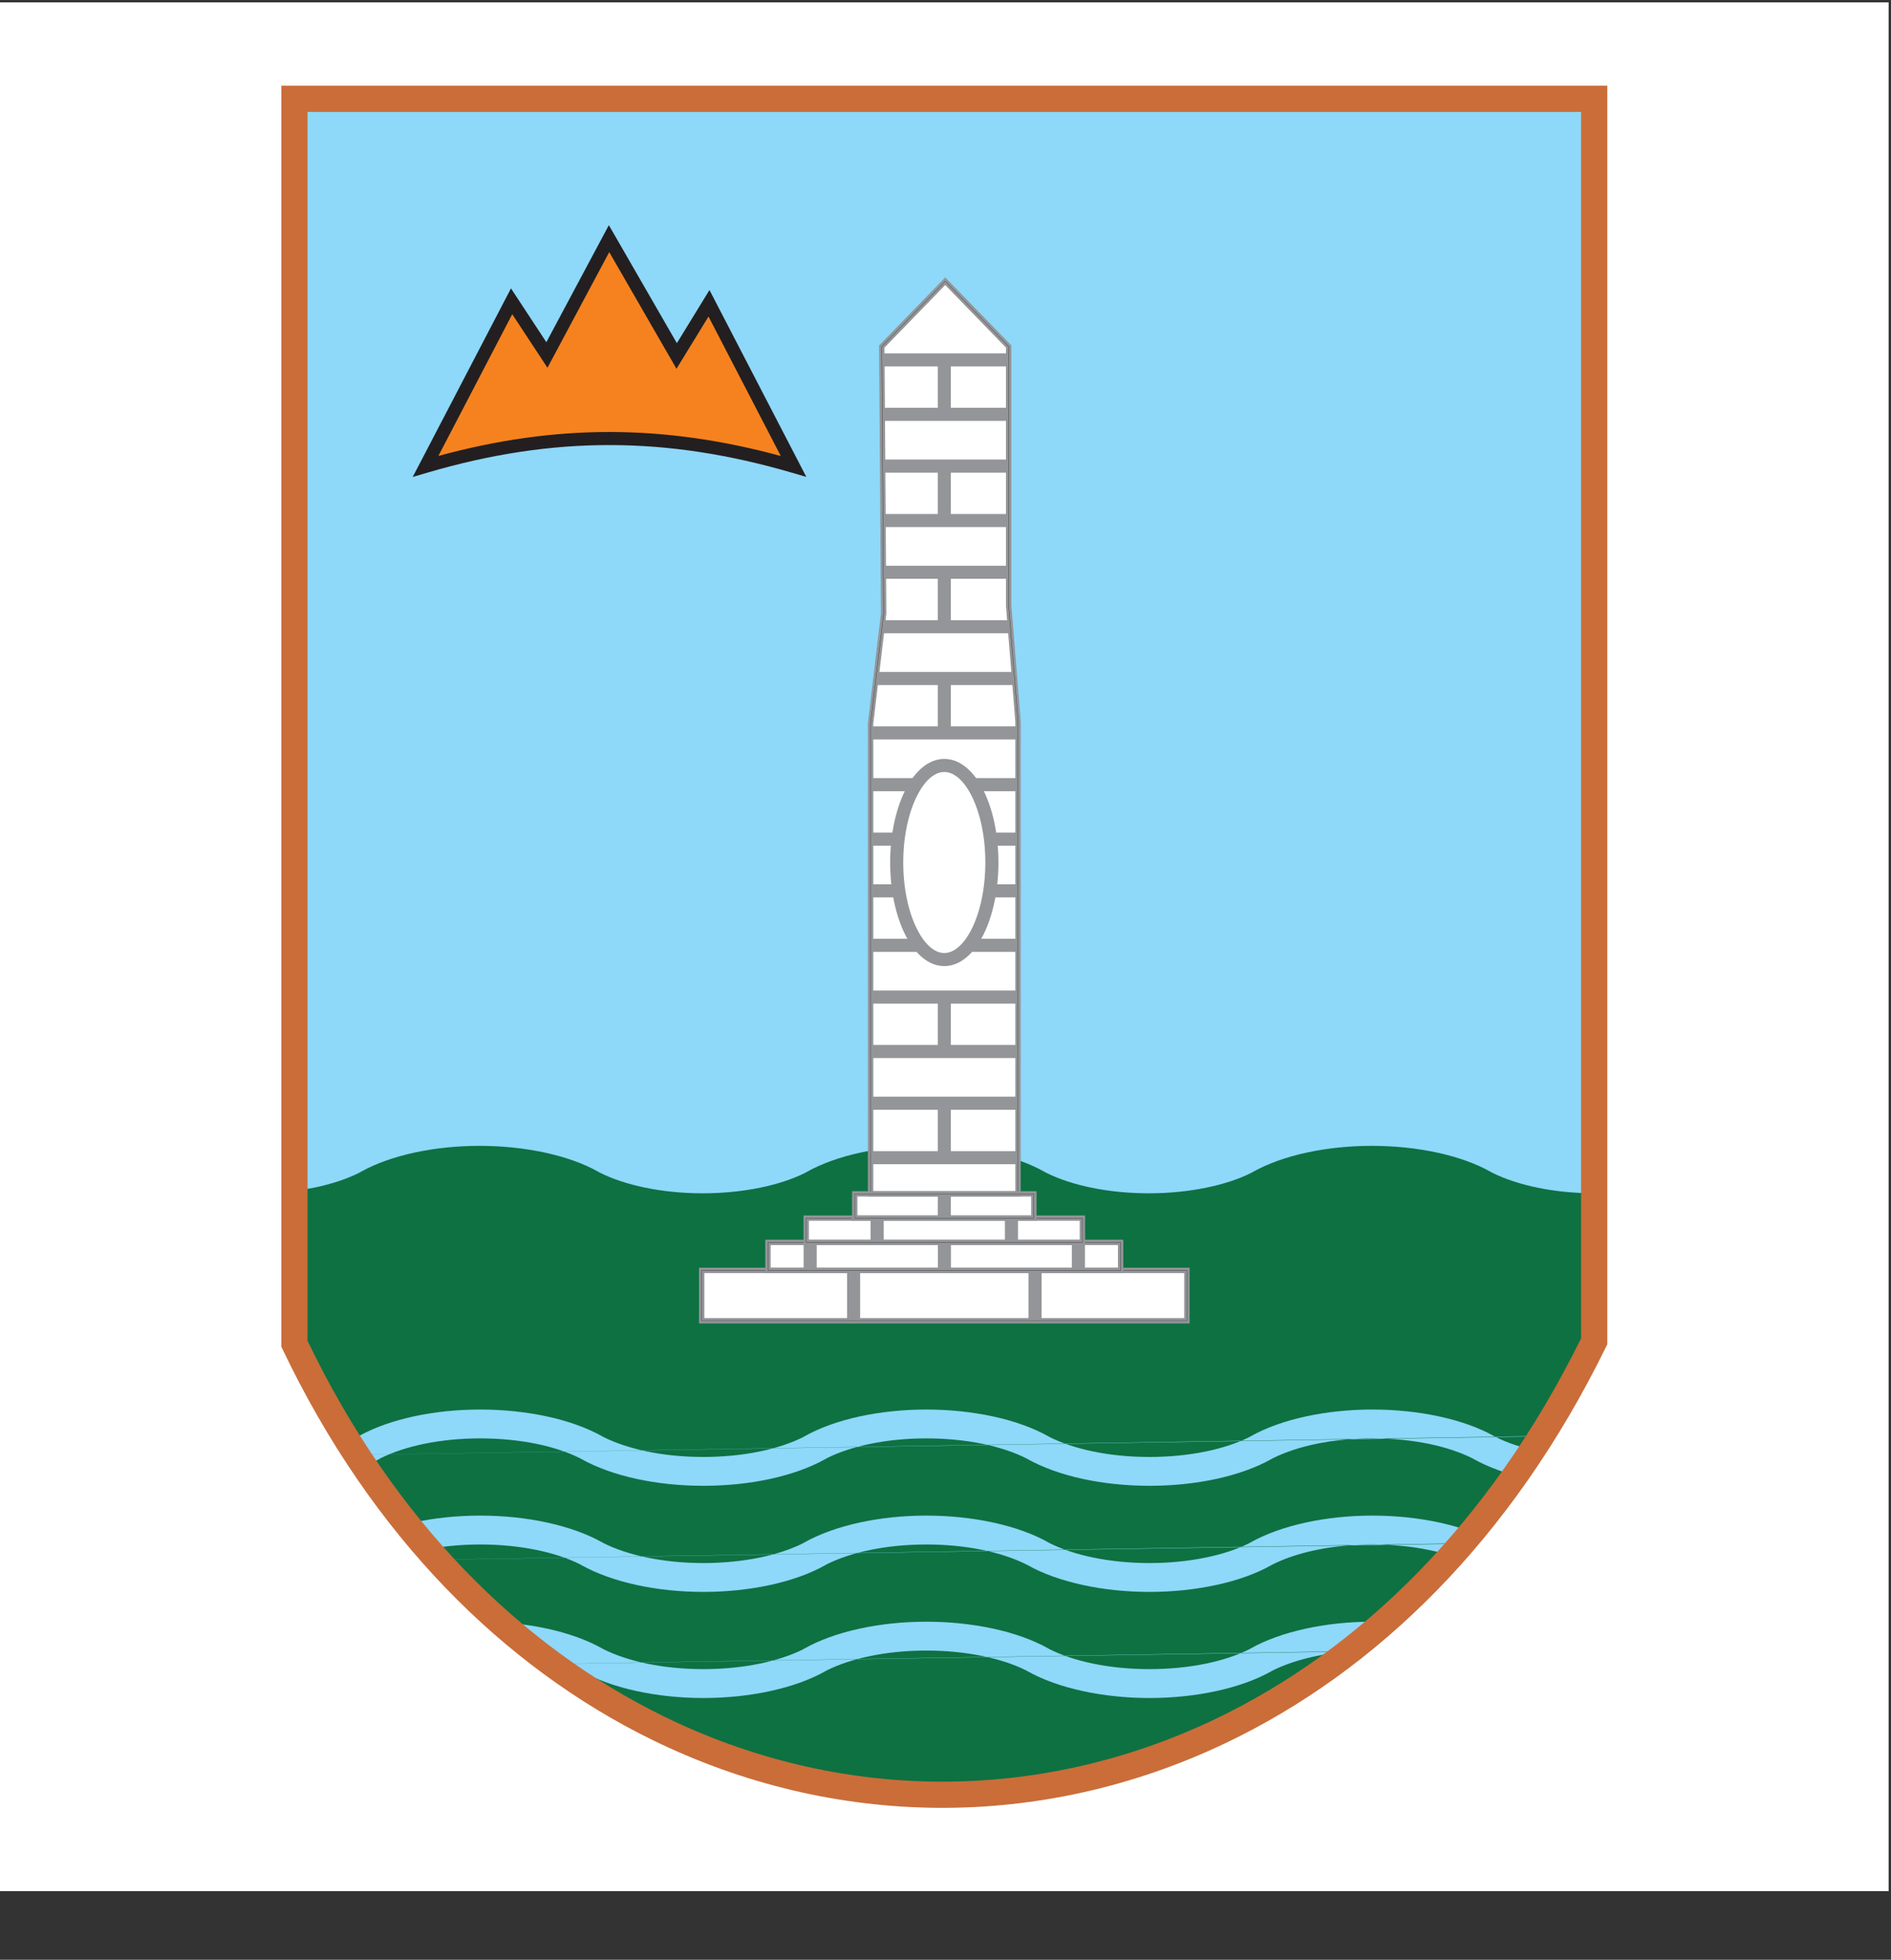 <?xml version="1.0" encoding="UTF-8"?>
<svg xmlns="http://www.w3.org/2000/svg" xmlns:xlink="http://www.w3.org/1999/xlink" width="193pt" height="200pt" viewBox="0 0 193 200" version="1.1">
<rect x="0" y="0" width="193" height="200" fill="#333333" stroke="none"/>
<defs>
<clipPath id="clip1">
  <path d="M 30 143 L 163 143 L 163 152 L 30 152 Z M 30 143 "/>
</clipPath>
<clipPath id="clip2">
  <path d="M 30.051 10.086 L 162.707 10.086 L 162.707 136.891 C 132.098 199.367 58.949 197.719 30.051 137.133 Z M 30.051 10.086 "/>
</clipPath>
<clipPath id="clip3">
  <path d="M 30 154 L 163 154 L 163 163 L 30 163 Z M 30 154 "/>
</clipPath>
<clipPath id="clip4">
  <path d="M 30.051 10.086 L 162.707 10.086 L 162.707 136.891 C 132.098 199.367 58.949 197.719 30.051 137.133 Z M 30.051 10.086 "/>
</clipPath>
<clipPath id="clip5">
  <path d="M 30 165 L 163 165 L 163 174 L 30 174 Z M 30 165 "/>
</clipPath>
<clipPath id="clip6">
  <path d="M 30.051 10.086 L 162.707 10.086 L 162.707 136.891 C 132.098 199.367 58.949 197.719 30.051 137.133 Z M 30.051 10.086 "/>
</clipPath>
<clipPath id="clip7">
  <path d="M 30 10 L 163 10 L 163 122 L 30 122 Z M 30 10 "/>
</clipPath>
<clipPath id="clip8">
  <path d="M 30.051 10.086 L 162.707 10.086 L 162.707 136.891 C 132.098 199.367 58.949 197.719 30.051 137.133 Z M 30.051 10.086 "/>
</clipPath>
<clipPath id="clip9">
  <path d="M 88 36 L 104 36 L 104 43 L 88 43 Z M 88 36 "/>
</clipPath>
<clipPath id="clip10">
  <path d="M 89.996 35.367 L 96.473 28.699 L 102.949 35.367 L 102.949 61.844 L 103.902 73.652 L 103.902 121.84 L 88.855 121.84 L 88.855 73.84 L 90.188 62.605 Z M 89.996 35.367 "/>
</clipPath>
<clipPath id="clip11">
  <path d="M 88 46 L 104 46 L 104 54 L 88 54 Z M 88 46 "/>
</clipPath>
<clipPath id="clip12">
  <path d="M 89.996 35.367 L 96.473 28.699 L 102.949 35.367 L 102.949 61.844 L 103.902 73.652 L 103.902 121.84 L 88.855 121.84 L 88.855 73.84 L 90.188 62.605 Z M 89.996 35.367 "/>
</clipPath>
<clipPath id="clip13">
  <path d="M 88 57 L 104 57 L 104 65 L 88 65 Z M 88 57 "/>
</clipPath>
<clipPath id="clip14">
  <path d="M 89.996 35.367 L 96.473 28.699 L 102.949 35.367 L 102.949 61.844 L 103.902 73.652 L 103.902 121.84 L 88.855 121.84 L 88.855 73.84 L 90.188 62.605 Z M 89.996 35.367 "/>
</clipPath>
<clipPath id="clip15">
  <path d="M 88 68 L 104 68 L 104 76 L 88 76 Z M 88 68 "/>
</clipPath>
<clipPath id="clip16">
  <path d="M 89.996 35.367 L 96.473 28.699 L 102.949 35.367 L 102.949 61.844 L 103.902 73.652 L 103.902 121.84 L 88.855 121.84 L 88.855 73.84 L 90.188 62.605 Z M 89.996 35.367 "/>
</clipPath>
<clipPath id="clip17">
  <path d="M 88 79 L 104 79 L 104 87 L 88 87 Z M 88 79 "/>
</clipPath>
<clipPath id="clip18">
  <path d="M 89.996 35.367 L 96.473 28.699 L 102.949 35.367 L 102.949 61.844 L 103.902 73.652 L 103.902 121.84 L 88.855 121.84 L 88.855 73.84 L 90.188 62.605 Z M 89.996 35.367 "/>
</clipPath>
<clipPath id="clip19">
  <path d="M 88 90 L 104 90 L 104 98 L 88 98 Z M 88 90 "/>
</clipPath>
<clipPath id="clip20">
  <path d="M 89.996 35.367 L 96.473 28.699 L 102.949 35.367 L 102.949 61.844 L 103.902 73.652 L 103.902 121.84 L 88.855 121.84 L 88.855 73.84 L 90.188 62.605 Z M 89.996 35.367 "/>
</clipPath>
<clipPath id="clip21">
  <path d="M 88 101 L 104 101 L 104 108 L 88 108 Z M 88 101 "/>
</clipPath>
<clipPath id="clip22">
  <path d="M 89.996 35.367 L 96.473 28.699 L 102.949 35.367 L 102.949 61.844 L 103.902 73.652 L 103.902 121.84 L 88.855 121.84 L 88.855 73.84 L 90.188 62.605 Z M 89.996 35.367 "/>
</clipPath>
<clipPath id="clip23">
  <path d="M 88 111 L 104 111 L 104 119 L 88 119 Z M 88 111 "/>
</clipPath>
<clipPath id="clip24">
  <path d="M 89.996 35.367 L 96.473 28.699 L 102.949 35.367 L 102.949 61.844 L 103.902 73.652 L 103.902 121.84 L 88.855 121.84 L 88.855 73.84 L 90.188 62.605 Z M 89.996 35.367 "/>
</clipPath>
<clipPath id="clip25">
  <path d="M 91 78 L 102 78 L 102 98 L 91 98 Z M 91 78 "/>
</clipPath>
<clipPath id="clip26">
  <path d="M 89.996 35.367 L 96.473 28.699 L 102.949 35.367 L 102.949 61.844 L 103.902 73.652 L 103.902 121.84 L 88.855 121.84 L 88.855 73.84 L 90.188 62.605 Z M 89.996 35.367 "/>
</clipPath>
<clipPath id="clip27">
  <path d="M 90 77 L 102 77 L 102 99 L 90 99 Z M 90 77 "/>
</clipPath>
<clipPath id="clip28">
  <path d="M 89.996 35.367 L 96.473 28.699 L 102.949 35.367 L 102.949 61.844 L 103.902 73.652 L 103.902 121.84 L 88.855 121.84 L 88.855 73.84 L 90.188 62.605 Z M 89.996 35.367 "/>
</clipPath>
<clipPath id="clip29">
  <path d="M 86 129.648 L 88 129.648 L 88 134.789 L 86 134.789 Z M 86 129.648 "/>
</clipPath>
<clipPath id="clip30">
  <path d="M 104 129.648 L 107 129.648 L 107 134.789 L 104 134.789 Z M 104 129.648 "/>
</clipPath>
<clipPath id="clip31">
  <path d="M 82 126.789 L 84 126.789 L 84 129.648 L 82 129.648 Z M 82 126.789 "/>
</clipPath>
<clipPath id="clip32">
  <path d="M 95 126.789 L 98 126.789 L 98 129.648 L 95 129.648 Z M 95 126.789 "/>
</clipPath>
<clipPath id="clip33">
  <path d="M 109 126.789 L 111 126.789 L 111 129.648 L 109 129.648 Z M 109 126.789 "/>
</clipPath>
<clipPath id="clip34">
  <path d="M 88 124.316 L 91 124.316 L 91 126.789 L 88 126.789 Z M 88 124.316 "/>
</clipPath>
<clipPath id="clip35">
  <path d="M 102 124.316 L 104 124.316 L 104 126.789 L 102 126.789 Z M 102 124.316 "/>
</clipPath>
<clipPath id="clip36">
  <path d="M 95 121.84 L 98 121.84 L 98 124.316 L 95 124.316 Z M 95 121.84 "/>
</clipPath>
</defs>
<g id="surface1">
<path style=" stroke:none;fill-rule:evenodd;fill:rgb(100%,100%,100%);fill-opacity:1;" d="M 0 0.242 L 192.758 0.242 L 192.758 193 L 0 193 L 0 0.242 "/>
<path style=" stroke:none;fill-rule:evenodd;fill:rgb(5.499%,44.299%,25.899%);fill-opacity:1;" d="M 30.051 10.086 L 162.707 10.086 L 162.707 136.891 C 132.098 199.367 58.949 197.719 30.051 137.133 L 30.051 10.086 "/>
<g clip-path="url(#clip1)" clip-rule="nonzero">
<g clip-path="url(#clip2)" clip-rule="evenodd">
<path style=" stroke:none;fill-rule:nonzero;fill:rgb(55.699%,84.698%,97.299%);fill-opacity:1;" d="M 13.695 148.836 C 12.426 148.195 10.902 147.699 9.25 147.355 C 7.445 146.984 5.469 146.793 3.484 146.793 C 1.34 146.793 -0.695 147.016 -2.504 147.41 C -4.355 147.809 -5.961 148.391 -7.203 149.09 L -7.734 149.387 L -8.305 149.18 C -8.32 149.176 -8.461 149.121 -8.621 149.062 L -8.629 149.059 C -8.918 148.949 -8.445 149.129 -8.781 149.008 L -11.492 148.012 L -8.973 146.59 C -7.449 145.73 -5.516 145.031 -3.328 144.551 C -1.254 144.102 1.062 143.848 3.484 143.848 C 5.816 143.848 8.156 144.09 10.312 144.559 C 12.422 145.016 14.359 145.699 15.941 146.59 L 16.043 146.648 C 17.277 147.266 18.797 147.773 20.504 148.129 C 22.246 148.488 24.195 148.688 26.258 148.688 C 28.242 148.688 30.215 148.496 32.02 148.125 C 33.648 147.789 35.156 147.301 36.418 146.672 L 36.562 146.59 C 36.68 146.523 36.805 146.457 36.926 146.395 C 36.891 146.391 36.887 146.387 36.93 146.391 C 38.395 145.621 40.191 144.992 42.211 144.551 C 44.285 144.102 46.598 143.848 49.02 143.848 C 51.352 143.848 53.695 144.09 55.848 144.559 C 57.957 145.016 59.895 145.699 61.477 146.59 L 61.574 146.645 C 62.809 147.266 64.328 147.773 66.039 148.129 C 67.781 148.488 69.73 148.688 71.793 148.688 C 73.777 148.688 75.75 148.496 77.555 148.125 C 79.16 147.793 80.648 147.316 81.902 146.699 L 82.094 146.59 C 83.617 145.73 85.551 145.027 87.738 144.551 C 89.812 144.102 92.129 143.848 94.551 143.848 C 96.883 143.848 99.227 144.09 101.379 144.559 C 103.488 145.016 105.426 145.699 107.008 146.59 L 107.117 146.652 C 108.348 147.27 109.863 147.777 111.57 148.129 C 113.312 148.488 115.262 148.688 117.32 148.688 C 119.309 148.688 121.281 148.496 123.086 148.125 C 124.711 147.789 126.215 147.301 127.477 146.676 L 127.629 146.59 C 129.152 145.73 131.086 145.027 133.277 144.551 C 135.348 144.102 137.664 143.848 140.086 143.848 C 142.418 143.848 144.762 144.09 146.914 144.559 C 149.023 145.016 150.961 145.699 152.543 146.59 L 152.641 146.645 C 153.871 147.266 155.395 147.773 157.105 148.129 C 158.848 148.488 160.797 148.688 162.859 148.688 C 164.922 148.688 166.984 148.48 168.867 148.07 C 170.645 147.684 172.254 147.121 173.547 146.395 L 174.082 146.094 L 174.559 146.27 C 174.562 146.27 174.566 146.273 174.57 146.273 L 174.59 146.281 C 174.598 146.281 174.605 146.285 174.613 146.289 L 174.645 146.301 C 174.648 146.301 174.652 146.305 174.656 146.305 L 174.645 146.301 C 174.633 146.297 174.621 146.293 174.613 146.289 L 174.59 146.281 C 174.582 146.277 174.578 146.277 174.57 146.273 L 174.559 146.27 Z M 174.301 149.016 C 174.301 149.016 174.301 149.016 174.297 149.016 C 174.637 149.141 174.887 149.234 174.301 149.016 Z M 174.656 146.309 C 174.699 146.324 174.754 146.344 174.828 146.371 C 174.797 146.359 174.77 146.348 174.742 146.34 C 174.719 146.332 174.688 146.32 174.656 146.309 Z M 174.656 146.305 C 174.664 146.309 174.672 146.309 174.68 146.312 C 174.672 146.309 174.664 146.309 174.656 146.305 Z M 174.68 146.312 C 174.684 146.316 174.691 146.316 174.695 146.32 C 174.703 146.32 174.707 146.324 174.711 146.324 C 174.715 146.328 174.719 146.328 174.723 146.328 C 174.723 146.328 174.727 146.328 174.727 146.332 C 174.816 146.363 174.945 146.41 175.121 146.477 L 177.824 147.477 L 175.316 148.895 C 173.73 149.785 171.797 150.465 169.688 150.926 C 167.531 151.395 165.188 151.633 162.859 151.633 C 160.434 151.633 158.121 151.379 156.047 150.93 C 153.855 150.453 151.926 149.75 150.398 148.895 L 150.297 148.836 C 149.023 148.195 147.504 147.699 145.852 147.355 C 144.047 146.984 142.074 146.793 140.086 146.793 C 138.027 146.793 136.078 146.992 134.336 147.352 C 132.641 147.703 131.129 148.211 129.902 148.824 L 129.777 148.895 C 128.195 149.785 126.258 150.465 124.152 150.926 C 121.996 151.395 119.652 151.633 117.32 151.633 C 114.898 151.633 112.586 151.379 110.512 150.93 C 108.32 150.453 106.391 149.75 104.863 148.895 L 104.77 148.84 C 103.496 148.195 101.969 147.699 100.316 147.355 C 98.512 146.984 96.535 146.793 94.551 146.793 C 92.492 146.793 90.543 146.992 88.805 147.352 C 87.137 147.699 85.652 148.188 84.438 148.789 L 84.25 148.895 C 82.664 149.785 80.727 150.465 78.621 150.926 C 76.465 151.395 74.121 151.633 71.793 151.633 C 69.367 151.633 67.055 151.379 64.98 150.93 C 62.789 150.453 60.859 149.75 59.332 148.895 L 59.23 148.836 C 57.961 148.195 56.438 147.699 54.785 147.355 C 52.98 146.984 51.008 146.793 49.02 146.793 C 46.961 146.793 45.012 146.992 43.27 147.352 C 41.578 147.703 40.066 148.207 38.84 148.82 L 38.715 148.895 C 37.129 149.785 35.191 150.465 33.086 150.926 C 30.93 151.395 28.59 151.633 26.258 151.633 C 23.832 151.633 21.52 151.379 19.445 150.93 C 17.258 150.453 15.324 149.75 13.797 148.895 L 13.695 148.836 Z M 174.68 146.312 C 174.688 146.316 174.691 146.316 174.695 146.32 C 174.703 146.32 174.707 146.324 174.711 146.324 C 174.715 146.328 174.719 146.328 174.723 146.328 C 174.723 146.328 174.727 146.328 174.727 146.332 Z M 174.656 146.309 C 174.562 146.273 174.469 146.242 174.656 146.309 Z M 174.828 146.371 C 174.848 146.379 174.871 146.387 174.891 146.395 C 174.871 146.387 174.852 146.379 174.828 146.371 Z M 175.008 146.438 L 175.012 146.438 C 175.051 146.453 175.086 146.469 175.121 146.48 C 175.879 146.762 175.43 146.594 175.008 146.438 Z M 59.984 147.711 L 59.984 147.715 L 59.984 147.711 "/>
</g>
</g>
<g clip-path="url(#clip3)" clip-rule="nonzero">
<g clip-path="url(#clip4)" clip-rule="evenodd">
<path style=" stroke:none;fill-rule:nonzero;fill:rgb(55.699%,84.698%,97.299%);fill-opacity:1;" d="M 13.695 159.66 C 12.426 159.02 10.902 158.523 9.25 158.184 C 7.445 157.809 5.469 157.621 3.484 157.621 C 1.34 157.621 -0.695 157.844 -2.504 158.234 C -4.355 158.637 -5.961 159.215 -7.203 159.914 L -7.734 160.215 L -8.305 160.008 C -8.32 160.004 -8.461 159.949 -8.621 159.891 L -8.629 159.887 C -8.918 159.777 -8.445 159.957 -8.781 159.832 L -11.492 158.836 L -8.973 157.414 C -7.449 156.559 -5.516 155.855 -3.328 155.379 C -1.254 154.926 1.062 154.672 3.484 154.672 C 5.816 154.672 8.156 154.914 10.312 155.383 C 12.422 155.844 14.359 156.523 15.941 157.414 L 16.043 157.473 C 17.277 158.094 18.797 158.602 20.504 158.953 C 22.246 159.312 24.195 159.516 26.258 159.516 C 28.242 159.516 30.215 159.324 32.02 158.949 C 33.648 158.613 35.156 158.129 36.418 157.496 L 36.562 157.414 C 36.68 157.348 36.805 157.285 36.926 157.219 C 36.891 157.215 36.887 157.215 36.93 157.219 C 38.395 156.449 40.191 155.82 42.211 155.379 C 44.285 154.926 46.598 154.672 49.02 154.672 C 51.352 154.672 53.695 154.914 55.848 155.383 C 57.957 155.844 59.895 156.523 61.477 157.414 L 61.574 157.469 C 62.809 158.094 64.328 158.602 66.039 158.953 C 67.781 159.312 69.73 159.516 71.793 159.516 C 73.777 159.516 75.75 159.324 77.555 158.953 C 79.16 158.621 80.648 158.141 81.902 157.523 L 82.094 157.414 C 83.617 156.559 85.551 155.855 87.738 155.379 C 89.812 154.926 92.129 154.672 94.551 154.672 C 96.883 154.672 99.227 154.914 101.379 155.383 C 103.488 155.844 105.426 156.523 107.008 157.414 L 107.117 157.477 C 108.348 158.094 109.863 158.602 111.57 158.953 C 113.312 159.312 115.262 159.516 117.32 159.516 C 119.309 159.516 121.281 159.324 123.086 158.949 C 124.711 158.613 126.215 158.129 127.477 157.5 L 127.629 157.414 C 129.152 156.559 131.086 155.855 133.277 155.379 C 135.348 154.926 137.664 154.672 140.086 154.672 C 142.418 154.672 144.762 154.914 146.914 155.383 C 149.023 155.844 150.961 156.523 152.543 157.414 L 152.641 157.469 C 153.871 158.094 155.395 158.602 157.105 158.953 C 158.848 159.312 160.797 159.516 162.859 159.516 C 164.922 159.516 166.984 159.305 168.867 158.895 C 170.645 158.508 172.254 157.945 173.547 157.219 L 174.082 156.918 L 174.559 157.094 C 174.562 157.098 174.566 157.098 174.57 157.102 L 174.59 157.105 C 174.598 157.109 174.605 157.113 174.613 157.117 L 174.645 157.125 C 174.648 157.129 174.652 157.129 174.656 157.133 L 174.645 157.125 C 174.633 157.121 174.621 157.121 174.613 157.117 L 174.59 157.105 C 174.582 157.105 174.578 157.102 174.57 157.102 L 174.559 157.094 Z M 174.301 159.844 C 174.301 159.844 174.301 159.844 174.297 159.844 C 174.637 159.969 174.887 160.059 174.301 159.844 Z M 174.656 157.133 L 174.656 157.137 C 174.699 157.152 174.754 157.172 174.828 157.199 C 174.797 157.188 174.77 157.176 174.742 157.164 C 174.719 157.156 174.688 157.145 174.656 157.133 Z M 174.656 157.133 C 174.664 157.133 174.672 157.137 174.68 157.141 C 174.672 157.137 174.664 157.133 174.656 157.133 Z M 174.68 157.141 C 174.684 157.141 174.691 157.145 174.695 157.145 C 174.703 157.148 174.707 157.152 174.711 157.152 C 174.715 157.152 174.719 157.156 174.723 157.156 C 174.723 157.156 174.727 157.156 174.727 157.156 C 174.816 157.191 174.945 157.238 175.121 157.305 L 177.824 158.305 L 175.316 159.719 C 173.73 160.613 171.797 161.293 169.688 161.75 C 167.531 162.219 165.188 162.461 162.859 162.461 C 160.434 162.461 158.121 162.207 156.047 161.754 C 153.855 161.277 151.926 160.578 150.398 159.719 L 150.297 159.66 C 149.023 159.02 147.504 158.523 145.852 158.184 C 144.047 157.809 142.074 157.621 140.086 157.621 C 138.027 157.621 136.078 157.82 134.336 158.18 C 132.641 158.531 131.129 159.035 129.902 159.652 L 129.777 159.719 C 128.195 160.613 126.258 161.293 124.152 161.75 C 121.996 162.219 119.652 162.461 117.32 162.461 C 114.898 162.461 112.586 162.207 110.512 161.754 C 108.32 161.277 106.391 160.578 104.863 159.719 L 104.77 159.668 C 103.496 159.023 101.969 158.527 100.316 158.184 C 98.512 157.809 96.535 157.621 94.551 157.621 C 92.492 157.621 90.543 157.82 88.805 158.18 C 87.137 158.523 85.652 159.016 84.438 159.613 L 84.25 159.719 C 82.664 160.613 80.727 161.293 78.621 161.75 C 76.465 162.219 74.121 162.461 71.793 162.461 C 69.367 162.461 67.055 162.207 64.98 161.754 C 62.789 161.277 60.859 160.578 59.332 159.719 L 59.23 159.66 C 57.961 159.02 56.438 158.523 54.785 158.184 C 52.98 157.809 51.008 157.621 49.02 157.621 C 46.961 157.621 45.012 157.82 43.27 158.18 C 41.578 158.531 40.066 159.035 38.84 159.648 L 38.715 159.719 C 37.129 160.613 35.191 161.293 33.086 161.75 C 30.93 162.219 28.59 162.461 26.258 162.461 C 23.832 162.461 21.52 162.207 19.445 161.754 C 17.258 161.277 15.324 160.578 13.797 159.719 L 13.695 159.66 Z M 174.68 157.141 C 174.688 157.141 174.691 157.145 174.695 157.145 C 174.703 157.148 174.707 157.148 174.711 157.152 C 174.715 157.152 174.719 157.156 174.723 157.156 C 174.723 157.156 174.727 157.156 174.727 157.156 Z M 174.656 157.133 C 174.562 157.102 174.469 157.066 174.656 157.137 Z M 174.828 157.199 C 174.848 157.203 174.871 157.215 174.891 157.219 C 174.871 157.215 174.852 157.207 174.828 157.199 Z M 175.008 157.266 L 175.012 157.266 C 175.051 157.281 175.086 157.293 175.121 157.305 C 175.879 157.59 175.43 157.422 175.008 157.266 Z M 59.984 158.539 L 59.984 158.539 "/>
</g>
</g>
<g clip-path="url(#clip5)" clip-rule="nonzero">
<g clip-path="url(#clip6)" clip-rule="evenodd">
<path style=" stroke:none;fill-rule:nonzero;fill:rgb(55.699%,84.698%,97.299%);fill-opacity:1;" d="M 13.695 170.488 C 12.426 169.848 10.902 169.352 9.25 169.012 C 7.445 168.637 5.469 168.445 3.484 168.445 C 1.34 168.445 -0.695 168.668 -2.504 169.062 C -4.355 169.465 -5.961 170.043 -7.203 170.742 L -7.734 171.039 L -8.305 170.836 C -8.32 170.828 -8.461 170.777 -8.621 170.719 L -8.629 170.711 C -8.918 170.605 -8.445 170.781 -8.781 170.66 L -11.492 169.664 L -8.973 168.242 C -7.449 167.383 -5.516 166.684 -3.328 166.207 C -1.254 165.754 1.062 165.5 3.484 165.5 C 5.816 165.5 8.156 165.742 10.312 166.211 C 12.422 166.668 14.359 167.352 15.941 168.242 L 16.043 168.301 C 17.277 168.922 18.797 169.426 20.504 169.781 C 22.246 170.141 24.195 170.34 26.258 170.34 C 28.242 170.34 30.215 170.152 32.02 169.777 C 33.648 169.441 35.156 168.953 36.418 168.324 L 36.562 168.242 C 36.68 168.176 36.805 168.109 36.926 168.047 C 36.891 168.043 36.887 168.039 36.93 168.043 C 38.395 167.277 40.191 166.645 42.211 166.207 C 44.285 165.754 46.598 165.5 49.02 165.5 C 51.352 165.5 53.695 165.742 55.848 166.211 C 57.957 166.668 59.895 167.352 61.477 168.242 L 61.574 168.297 C 62.809 168.918 64.328 169.426 66.039 169.781 C 67.781 170.141 69.73 170.34 71.793 170.34 C 73.777 170.34 75.75 170.152 77.555 169.777 C 79.16 169.445 80.648 168.969 81.902 168.352 L 82.094 168.242 C 83.617 167.383 85.551 166.684 87.738 166.207 C 89.812 165.754 92.129 165.5 94.551 165.5 C 96.883 165.5 99.227 165.742 101.379 166.211 C 103.488 166.668 105.426 167.352 107.008 168.242 L 107.117 168.305 C 108.348 168.922 109.863 169.43 111.57 169.781 C 113.312 170.141 115.262 170.34 117.32 170.34 C 119.309 170.34 121.281 170.152 123.086 169.777 C 124.711 169.441 126.215 168.957 127.477 168.328 L 127.629 168.242 C 129.152 167.383 131.086 166.684 133.277 166.207 C 135.348 165.754 137.664 165.5 140.086 165.5 C 142.418 165.5 144.762 165.742 146.914 166.211 C 149.023 166.668 150.961 167.352 152.543 168.242 L 152.641 168.297 C 153.871 168.918 155.395 169.426 157.105 169.781 C 158.848 170.141 160.797 170.34 162.859 170.34 C 164.922 170.34 166.984 170.133 168.867 169.723 C 170.645 169.336 172.254 168.773 173.547 168.047 L 174.082 167.746 L 174.559 167.922 C 174.562 167.922 174.566 167.926 174.57 167.926 L 174.59 167.934 C 174.598 167.938 174.605 167.938 174.613 167.941 L 174.645 167.953 C 174.648 167.953 174.652 167.957 174.656 167.957 L 174.645 167.953 C 174.633 167.949 174.621 167.945 174.613 167.941 L 174.59 167.934 C 174.582 167.93 174.578 167.93 174.57 167.926 L 174.559 167.922 Z M 174.301 170.668 C 174.301 170.668 174.301 170.668 174.297 170.668 C 174.637 170.793 174.887 170.887 174.301 170.668 Z M 174.656 167.961 C 174.699 167.977 174.754 167.996 174.828 168.023 C 174.797 168.012 174.77 168 174.742 167.992 C 174.719 167.984 174.688 167.973 174.656 167.961 Z M 174.656 167.957 C 174.664 167.961 174.672 167.965 174.68 167.965 C 174.672 167.965 174.664 167.961 174.656 167.957 Z M 174.68 167.965 C 174.68 167.965 174.68 167.969 174.68 167.969 C 174.684 167.969 174.691 167.969 174.695 167.973 C 174.703 167.973 174.707 167.977 174.711 167.977 C 174.715 167.98 174.719 167.98 174.723 167.98 C 174.723 167.98 174.727 167.984 174.727 167.984 C 174.816 168.016 174.945 168.062 175.121 168.129 L 177.824 169.133 L 175.316 170.547 C 173.73 171.438 171.797 172.121 169.688 172.578 C 167.531 173.047 165.188 173.289 162.859 173.289 C 160.434 173.289 158.121 173.031 156.047 172.582 C 153.855 172.105 151.926 171.406 150.398 170.547 L 150.297 170.488 C 149.023 169.848 147.504 169.352 145.852 169.012 C 144.047 168.637 142.074 168.445 140.086 168.445 C 138.027 168.445 136.078 168.648 134.336 169.008 C 132.641 169.359 131.129 169.863 129.902 170.477 L 129.777 170.547 C 128.195 171.438 126.258 172.121 124.152 172.578 C 121.996 173.047 119.652 173.289 117.32 173.289 C 114.898 173.289 112.586 173.031 110.512 172.582 C 108.32 172.105 106.391 171.406 104.863 170.547 L 104.77 170.492 C 103.496 169.848 101.969 169.352 100.316 169.012 C 98.512 168.637 96.535 168.445 94.551 168.445 C 92.492 168.445 90.543 168.648 88.805 169.008 C 87.137 169.352 85.652 169.844 84.438 170.441 L 84.25 170.547 C 82.664 171.438 80.727 172.121 78.621 172.578 C 76.465 173.047 74.121 173.289 71.793 173.289 C 69.367 173.289 67.055 173.031 64.98 172.582 C 62.789 172.105 60.859 171.406 59.332 170.547 L 59.23 170.488 C 57.961 169.848 56.438 169.352 54.785 169.012 C 52.98 168.637 51.008 168.445 49.02 168.445 C 46.961 168.445 45.012 168.648 43.27 169.008 C 41.578 169.355 40.066 169.859 38.84 170.473 L 38.715 170.547 C 37.129 171.438 35.191 172.121 33.086 172.578 C 30.93 173.047 28.59 173.289 26.258 173.289 C 23.832 173.289 21.52 173.031 19.445 172.582 C 17.258 172.105 15.324 171.406 13.797 170.547 L 13.695 170.488 Z M 174.68 167.969 C 174.688 167.969 174.691 167.969 174.695 167.973 C 174.703 167.973 174.707 167.977 174.711 167.977 C 174.715 167.98 174.719 167.98 174.723 167.98 C 174.723 167.98 174.727 167.984 174.727 167.984 Z M 174.656 167.961 C 174.562 167.926 174.469 167.895 174.656 167.961 Z M 174.828 168.023 C 174.848 168.031 174.871 168.039 174.891 168.047 C 174.871 168.039 174.852 168.031 174.828 168.023 Z M 175.008 168.09 L 175.012 168.094 C 175.051 168.105 175.086 168.121 175.121 168.133 C 175.879 168.414 175.43 168.246 175.008 168.09 Z M 59.984 169.367 L 59.984 169.367 "/>
</g>
</g>
<g clip-path="url(#clip7)" clip-rule="nonzero">
<g clip-path="url(#clip8)" clip-rule="evenodd">
<path style=" stroke:none;fill-rule:evenodd;fill:rgb(55.699%,84.698%,97.299%);fill-opacity:1;" d="M 30.051 9.906 L 162.707 9.906 L 162.707 121.781 C 160.637 121.773 158.672 121.57 156.906 121.203 C 155.129 120.836 153.551 120.309 152.27 119.664 L 152.148 119.594 C 150.625 118.734 148.75 118.078 146.707 117.633 C 144.602 117.176 142.305 116.938 140.02 116.938 C 137.641 116.938 135.375 117.188 133.348 117.629 C 131.227 118.09 129.355 118.77 127.887 119.594 L 127.715 119.691 C 126.402 120.348 124.84 120.852 123.152 121.199 C 121.297 121.582 119.277 121.781 117.254 121.781 C 115.156 121.781 113.16 121.574 111.371 121.203 C 109.602 120.84 108.027 120.312 106.75 119.672 L 106.613 119.594 C 105.09 118.734 103.215 118.078 101.172 117.633 C 99.066 117.176 96.77 116.938 94.484 116.938 C 92.105 116.938 89.84 117.188 87.812 117.629 C 85.688 118.09 83.82 118.77 82.352 119.594 L 82.137 119.715 C 80.832 120.359 79.289 120.855 77.621 121.199 C 75.766 121.582 73.746 121.781 71.723 121.781 C 69.625 121.781 67.629 121.574 65.84 121.203 C 64.062 120.836 62.484 120.309 61.203 119.664 L 61.086 119.594 C 59.559 118.734 57.684 118.078 55.641 117.633 C 53.535 117.176 51.238 116.938 48.953 116.938 C 46.574 116.938 44.309 117.188 42.281 117.629 C 40.242 118.074 38.441 118.715 37 119.496 C 36.992 119.496 36.992 119.496 37 119.496 C 36.941 119.531 36.879 119.562 36.82 119.594 L 36.656 119.688 C 35.344 120.344 33.777 120.852 32.086 121.199 C 31.426 121.336 30.742 121.449 30.051 121.535 L 30.051 9.906 "/>
</g>
</g>
<path style=" stroke:none;fill-rule:nonzero;fill:rgb(79.199%,42.699%,22.4%);fill-opacity:1;" d="M 30.051 8.746 L 164.043 8.746 L 164.043 137.195 L 163.906 137.473 C 154.273 157.137 140.465 170.555 125.117 177.875 C 115.699 182.367 105.703 184.562 95.742 184.496 C 85.773 184.43 75.84 182.102 66.547 177.551 C 51.395 170.125 37.949 156.789 28.844 137.707 L 28.715 137.434 L 28.715 8.746 Z M 161.371 11.422 L 31.387 11.422 L 31.387 136.828 C 40.211 155.191 53.156 168.016 67.719 175.148 C 76.648 179.523 86.188 181.762 95.754 181.824 C 105.324 181.887 114.922 179.781 123.973 175.465 C 138.727 168.426 152.027 155.516 161.371 136.578 L 161.371 11.422 "/>
<path style=" stroke:none;fill-rule:evenodd;fill:rgb(100%,100%,100%);fill-opacity:1;" d="M 89.996 35.367 L 96.473 28.699 L 102.949 35.367 L 102.949 61.844 L 103.902 73.652 L 103.902 121.84 L 88.855 121.84 L 88.855 73.84 L 90.188 62.605 L 89.996 35.367 "/>
<g clip-path="url(#clip9)" clip-rule="nonzero">
<g clip-path="url(#clip10)" clip-rule="evenodd">
<path style=" stroke:none;fill-rule:nonzero;fill:rgb(57.599%,58.4%,59.599%);fill-opacity:1;" d="M 88.164 36.062 L 104.59 36.062 L 104.59 37.398 L 97.047 37.398 L 97.047 41.617 L 105.344 41.617 L 105.344 42.953 L 87.41 42.953 L 87.41 41.617 L 95.711 41.617 L 95.711 37.398 L 88.164 37.398 L 88.164 36.062 "/>
</g>
</g>
<g clip-path="url(#clip11)" clip-rule="nonzero">
<g clip-path="url(#clip12)" clip-rule="evenodd">
<path style=" stroke:none;fill-rule:nonzero;fill:rgb(57.599%,58.4%,59.599%);fill-opacity:1;" d="M 88.164 46.898 L 104.59 46.898 L 104.59 48.234 L 97.047 48.234 L 97.047 52.453 L 105.344 52.453 L 105.344 53.789 L 87.41 53.789 L 87.41 52.453 L 95.711 52.453 L 95.711 48.234 L 88.164 48.234 L 88.164 46.898 "/>
</g>
</g>
<g clip-path="url(#clip13)" clip-rule="nonzero">
<g clip-path="url(#clip14)" clip-rule="evenodd">
<path style=" stroke:none;fill-rule:nonzero;fill:rgb(57.599%,58.4%,59.599%);fill-opacity:1;" d="M 88.164 57.734 L 104.59 57.734 L 104.59 59.07 L 97.047 59.07 L 97.047 63.293 L 105.344 63.293 L 105.344 64.629 L 87.41 64.629 L 87.41 63.293 L 95.711 63.293 L 95.711 59.07 L 88.164 59.07 L 88.164 57.734 "/>
</g>
</g>
<g clip-path="url(#clip15)" clip-rule="nonzero">
<g clip-path="url(#clip16)" clip-rule="evenodd">
<path style=" stroke:none;fill-rule:nonzero;fill:rgb(57.599%,58.4%,59.599%);fill-opacity:1;" d="M 88.164 68.574 L 104.59 68.574 L 104.59 69.91 L 97.047 69.91 L 97.047 74.129 L 105.344 74.129 L 105.344 75.465 L 87.41 75.465 L 87.41 74.129 L 95.711 74.129 L 95.711 69.91 L 88.164 69.91 L 88.164 68.574 "/>
</g>
</g>
<g clip-path="url(#clip17)" clip-rule="nonzero">
<g clip-path="url(#clip18)" clip-rule="evenodd">
<path style=" stroke:none;fill-rule:nonzero;fill:rgb(57.599%,58.4%,59.599%);fill-opacity:1;" d="M 88.164 79.41 L 104.59 79.41 L 104.59 80.746 L 97.047 80.746 L 97.047 84.969 L 105.344 84.969 L 105.344 86.305 L 87.41 86.305 L 87.41 84.969 L 95.711 84.969 L 95.711 80.746 L 88.164 80.746 L 88.164 79.41 "/>
</g>
</g>
<g clip-path="url(#clip19)" clip-rule="nonzero">
<g clip-path="url(#clip20)" clip-rule="evenodd">
<path style=" stroke:none;fill-rule:nonzero;fill:rgb(57.599%,58.4%,59.599%);fill-opacity:1;" d="M 88.164 90.246 L 104.59 90.246 L 104.59 91.586 L 97.047 91.586 L 97.047 95.805 L 105.344 95.805 L 105.344 97.141 L 87.41 97.141 L 87.41 95.805 L 95.711 95.805 L 95.711 91.586 L 88.164 91.586 L 88.164 90.246 "/>
</g>
</g>
<g clip-path="url(#clip21)" clip-rule="nonzero">
<g clip-path="url(#clip22)" clip-rule="evenodd">
<path style=" stroke:none;fill-rule:nonzero;fill:rgb(57.599%,58.4%,59.599%);fill-opacity:1;" d="M 88.164 101.086 L 104.59 101.086 L 104.59 102.422 L 97.047 102.422 L 97.047 106.641 L 105.344 106.641 L 105.344 107.977 L 87.41 107.977 L 87.41 106.641 L 95.711 106.641 L 95.711 102.422 L 88.164 102.422 L 88.164 101.086 "/>
</g>
</g>
<g clip-path="url(#clip23)" clip-rule="nonzero">
<g clip-path="url(#clip24)" clip-rule="evenodd">
<path style=" stroke:none;fill-rule:nonzero;fill:rgb(57.599%,58.4%,59.599%);fill-opacity:1;" d="M 88.164 111.922 L 104.59 111.922 L 104.59 113.258 L 97.047 113.258 L 97.047 117.477 L 105.344 117.477 L 105.344 118.812 L 87.41 118.812 L 87.41 117.477 L 95.711 117.477 L 95.711 113.258 L 88.164 113.258 L 88.164 111.922 "/>
</g>
</g>
<g clip-path="url(#clip25)" clip-rule="nonzero">
<g clip-path="url(#clip26)" clip-rule="evenodd">
<path style=" stroke:none;fill-rule:evenodd;fill:rgb(100%,100%,100%);fill-opacity:1;" d="M 96.379 78.117 C 99.059 78.117 101.234 82.551 101.234 88.02 C 101.234 93.488 99.059 97.926 96.379 97.926 C 93.695 97.926 91.52 93.488 91.52 88.02 C 91.52 82.551 93.695 78.117 96.379 78.117 "/>
</g>
</g>
<g clip-path="url(#clip27)" clip-rule="nonzero">
<g clip-path="url(#clip28)" clip-rule="evenodd">
<path style=" stroke:none;fill-rule:nonzero;fill:rgb(57.599%,58.4%,59.599%);fill-opacity:1;" d="M 96.379 77.449 C 97.992 77.449 99.418 78.703 100.41 80.73 C 101.332 82.609 101.902 85.191 101.902 88.02 C 101.902 90.852 101.332 93.43 100.41 95.309 C 99.418 97.336 97.992 98.594 96.379 98.594 C 94.762 98.594 93.34 97.336 92.348 95.309 C 91.426 93.43 90.852 90.852 90.852 88.02 C 90.852 85.191 91.426 82.609 92.348 80.73 C 93.34 78.703 94.762 77.449 96.379 77.449 Z M 99.211 81.316 C 98.445 79.754 97.438 78.785 96.379 78.785 C 95.316 78.785 94.312 79.754 93.547 81.316 C 92.711 83.023 92.188 85.395 92.188 88.02 C 92.188 90.645 92.711 93.02 93.547 94.727 C 94.312 96.285 95.316 97.258 96.379 97.258 C 97.438 97.258 98.445 96.285 99.211 94.727 C 100.047 93.016 100.566 90.645 100.566 88.02 C 100.566 85.395 100.047 83.023 99.211 81.316 "/>
</g>
</g>
<path style="fill:none;stroke-width:2.601;stroke-linecap:butt;stroke-linejoin:miter;stroke:rgb(57.599%,58.4%,59.599%);stroke-opacity:1;stroke-miterlimit:2.613;" d="M -1646.328 899.961 L -1713.008 964.727 L -1646.328 1029.492 L -1381.562 1029.492 L -1263.477 1039.023 L -781.602 1039.023 L -781.602 888.555 L -1261.602 888.555 L -1373.945 901.875 Z M -1646.328 899.961 " transform="matrix(0,0.1,0.1,0,0,200)"/>
<path style=" stroke:none;fill-rule:evenodd;fill:rgb(100%,100%,100%);fill-opacity:1;" d="M 71.617 129.648 L 121.137 129.648 L 121.137 134.789 L 71.617 134.789 L 71.617 129.648 "/>
<g clip-path="url(#clip29)" clip-rule="nonzero">
<path style=" stroke:none;fill-rule:nonzero;fill:rgb(57.599%,58.4%,59.599%);fill-opacity:1;" d="M 87.789 124.352 L 87.789 140.086 L 86.453 140.086 L 86.453 124.352 L 87.789 124.352 "/>
</g>
<g clip-path="url(#clip30)" clip-rule="nonzero">
<path style=" stroke:none;fill-rule:nonzero;fill:rgb(57.599%,58.4%,59.599%);fill-opacity:1;" d="M 106.305 124.352 L 106.305 140.086 L 104.969 140.086 L 104.969 124.352 L 106.305 124.352 "/>
</g>
<path style="fill:none;stroke-width:2.601;stroke-linecap:butt;stroke-linejoin:miter;stroke:rgb(57.599%,58.4%,59.599%);stroke-opacity:1;stroke-miterlimit:2.613;" d="M -703.516 716.172 L -703.516 1211.367 L -652.109 1211.367 L -652.109 716.172 Z M -703.516 716.172 " transform="matrix(0,0.1,0.1,0,0,200)"/>
<path style=" stroke:none;fill-rule:evenodd;fill:rgb(100%,100%,100%);fill-opacity:1;" d="M 78.379 126.789 L 114.379 126.789 L 114.379 129.648 L 78.379 129.648 L 78.379 126.789 "/>
<g clip-path="url(#clip31)" clip-rule="nonzero">
<path style=" stroke:none;fill-rule:nonzero;fill:rgb(57.599%,58.4%,59.599%);fill-opacity:1;" d="M 83.355 120.352 L 83.355 136.086 L 82.02 136.086 L 82.02 120.352 L 83.355 120.352 "/>
</g>
<g clip-path="url(#clip32)" clip-rule="nonzero">
<path style=" stroke:none;fill-rule:nonzero;fill:rgb(57.599%,58.4%,59.599%);fill-opacity:1;" d="M 97.059 120.352 L 97.059 136.086 L 95.723 136.086 L 95.723 120.352 L 97.059 120.352 "/>
</g>
<g clip-path="url(#clip33)" clip-rule="nonzero">
<path style=" stroke:none;fill-rule:nonzero;fill:rgb(57.599%,58.4%,59.599%);fill-opacity:1;" d="M 110.734 120.352 L 110.734 136.086 L 109.398 136.086 L 109.398 120.352 L 110.734 120.352 "/>
</g>
<path style="fill:none;stroke-width:2.601;stroke-linecap:butt;stroke-linejoin:miter;stroke:rgb(57.599%,58.4%,59.599%);stroke-opacity:1;stroke-miterlimit:2.613;" d="M -732.109 783.789 L -732.109 1143.789 L -703.516 1143.789 L -703.516 783.789 Z M -732.109 783.789 " transform="matrix(0,0.1,0.1,0,0,200)"/>
<path style=" stroke:none;fill-rule:evenodd;fill:rgb(100%,100%,100%);fill-opacity:1;" d="M 110.473 126.789 L 82.285 126.789 L 82.285 124.316 L 110.473 124.316 L 110.473 126.789 "/>
<g clip-path="url(#clip34)" clip-rule="nonzero">
<path style=" stroke:none;fill-rule:nonzero;fill:rgb(57.599%,58.4%,59.599%);fill-opacity:1;" d="M 90.195 117.688 L 90.195 133.418 L 88.855 133.418 L 88.855 117.688 L 90.195 117.688 "/>
</g>
<g clip-path="url(#clip35)" clip-rule="nonzero">
<path style=" stroke:none;fill-rule:nonzero;fill:rgb(57.599%,58.4%,59.599%);fill-opacity:1;" d="M 103.898 117.688 L 103.898 133.418 L 102.562 133.418 L 102.562 117.688 L 103.898 117.688 "/>
</g>
<path style="fill:none;stroke-width:2.601;stroke-linecap:butt;stroke-linejoin:miter;stroke:rgb(57.599%,58.4%,59.599%);stroke-opacity:1;stroke-miterlimit:2.613;" d="M -732.109 1104.727 L -732.109 822.852 L -756.875 822.852 L -756.875 1104.727 Z M -732.109 1104.727 " transform="matrix(0,0.1,0.1,0,0,200)"/>
<path style=" stroke:none;fill-rule:evenodd;fill:rgb(100%,100%,100%);fill-opacity:1;" d="M 87.234 124.316 L 105.52 124.316 L 105.52 121.84 L 87.234 121.84 L 87.234 124.316 "/>
<g clip-path="url(#clip36)" clip-rule="nonzero">
<path style=" stroke:none;fill-rule:nonzero;fill:rgb(57.599%,58.4%,59.599%);fill-opacity:1;" d="M 97.047 115.211 L 97.047 130.941 L 95.711 130.941 L 95.711 115.211 L 97.047 115.211 "/>
</g>
<path style="fill:none;stroke-width:2.601;stroke-linecap:butt;stroke-linejoin:miter;stroke:rgb(57.599%,58.4%,59.599%);stroke-opacity:1;stroke-miterlimit:2.613;" d="M -756.875 872.344 L -756.875 1055.195 L -781.602 1055.195 L -781.602 872.344 Z M -756.875 872.344 " transform="matrix(0,0.1,0.1,0,0,200)"/>
<path style=" stroke:none;fill-rule:nonzero;fill:rgb(13.699%,12.199%,12.5%);fill-opacity:1;" d="M 89.895 35.266 L 96.371 28.602 L 96.473 28.496 L 96.578 28.602 L 103.051 35.266 L 103.094 35.309 L 103.094 61.828 L 104.047 73.641 L 104.047 121.98 L 88.711 121.98 L 88.711 73.824 L 90.043 62.598 L 89.852 35.367 L 89.852 35.309 Z M 96.473 28.906 L 90.141 35.426 L 90.332 62.602 L 90.332 62.621 L 89 73.848 L 89 121.695 L 103.758 121.695 L 103.758 73.66 L 102.805 61.852 L 102.805 35.426 L 96.473 28.906 "/>
<path style="fill:none;stroke-width:2.601;stroke-linecap:butt;stroke-linejoin:miter;stroke:rgb(57.599%,58.4%,59.599%);stroke-opacity:1;stroke-miterlimit:2.613;" d="M -1647.344 898.945 L -1713.984 963.711 L -1715.039 964.727 L -1713.984 965.742 L -1647.344 1030.508 L -1646.914 1030.938 L -1381.719 1030.938 L -1263.594 1040.469 L -780.195 1040.469 L -780.195 887.109 L -1261.758 887.109 L -1374.023 900.43 L -1646.328 898.516 L -1646.914 898.516 Z M -1710.938 964.727 L -1645.742 901.406 L -1373.984 903.32 L -1373.789 903.32 L -1261.523 890 L -783.047 890 L -783.047 1037.578 L -1263.398 1037.578 L -1381.484 1028.047 L -1645.742 1028.047 Z M -1710.938 964.727 " transform="matrix(0,0.1,0.1,0,0,200)"/>
<path style=" stroke:none;fill-rule:nonzero;fill:rgb(13.699%,12.199%,12.5%);fill-opacity:1;" d="M 71.617 129.504 L 121.281 129.504 L 121.281 134.934 L 71.473 134.934 L 71.473 129.504 Z M 120.992 129.793 L 71.762 129.793 L 71.762 134.645 L 120.992 134.645 L 120.992 129.793 "/>
<path style="fill:none;stroke-width:2.601;stroke-linecap:butt;stroke-linejoin:miter;stroke:rgb(57.599%,58.4%,59.599%);stroke-opacity:1;stroke-miterlimit:2.613;" d="M -704.961 716.172 L -704.961 1212.812 L -650.664 1212.812 L -650.664 714.727 L -704.961 714.727 Z M -702.07 1209.922 L -702.07 717.617 L -653.555 717.617 L -653.555 1209.922 Z M -702.07 1209.922 " transform="matrix(0,0.1,0.1,0,0,200)"/>
<path style=" stroke:none;fill-rule:nonzero;fill:rgb(13.699%,12.199%,12.5%);fill-opacity:1;" d="M 78.379 126.645 L 114.52 126.645 L 114.52 129.793 L 78.234 129.793 L 78.234 126.645 Z M 114.23 126.934 L 78.523 126.934 L 78.523 129.504 L 114.23 129.504 L 114.23 126.934 "/>
<path style="fill:none;stroke-width:2.601;stroke-linecap:butt;stroke-linejoin:miter;stroke:rgb(57.599%,58.4%,59.599%);stroke-opacity:1;stroke-miterlimit:2.613;" d="M -733.555 783.789 L -733.555 1145.195 L -702.07 1145.195 L -702.07 782.344 L -733.555 782.344 Z M -730.664 1142.305 L -730.664 785.234 L -704.961 785.234 L -704.961 1142.305 Z M -730.664 1142.305 " transform="matrix(0,0.1,0.1,0,0,200)"/>
<path style=" stroke:none;fill-rule:nonzero;fill:rgb(13.699%,12.199%,12.5%);fill-opacity:1;" d="M 110.473 126.934 L 82.141 126.934 L 82.141 124.168 L 110.617 124.168 L 110.617 126.934 Z M 82.43 126.645 L 110.328 126.645 L 110.328 124.457 L 82.43 124.457 L 82.43 126.645 "/>
<path style="fill:none;stroke-width:2.601;stroke-linecap:butt;stroke-linejoin:miter;stroke:rgb(57.599%,58.4%,59.599%);stroke-opacity:1;stroke-miterlimit:2.613;" d="M -730.664 1104.727 L -730.664 821.406 L -758.32 821.406 L -758.32 1106.172 L -730.664 1106.172 Z M -733.555 824.297 L -733.555 1103.281 L -755.43 1103.281 L -755.43 824.297 Z M -733.555 824.297 " transform="matrix(0,0.1,0.1,0,0,200)"/>
<path style=" stroke:none;fill-rule:nonzero;fill:rgb(13.699%,12.199%,12.5%);fill-opacity:1;" d="M 87.379 124.168 L 105.375 124.168 L 105.375 121.98 L 87.379 121.98 Z M 105.52 124.457 L 87.094 124.457 L 87.094 121.695 L 105.664 121.695 L 105.664 124.457 L 105.52 124.457 "/>
<path style="fill:none;stroke-width:2.601;stroke-linecap:butt;stroke-linejoin:miter;stroke:rgb(57.599%,58.4%,59.599%);stroke-opacity:1;stroke-miterlimit:2.613;" d="M -758.32 873.789 L -758.32 1053.75 L -780.195 1053.75 L -780.195 873.789 Z M -755.43 1055.195 L -755.43 870.938 L -783.047 870.938 L -783.047 1056.641 L -755.43 1056.641 Z M -755.43 1055.195 " transform="matrix(0,0.1,0.1,0,0,200)"/>
<path style=" stroke:none;fill-rule:evenodd;fill:rgb(96.1%,50.999%,12.199%);fill-opacity:1;" d="M 43.438 47.594 L 52.215 30.746 L 55.82 36.227 L 62.16 24.355 L 69.062 36.328 L 72.359 30.949 L 80.984 47.594 C 68.164 43.855 56.527 43.754 43.438 47.594 "/>
<path style=" stroke:none;fill-rule:nonzero;fill:rgb(13.699%,12.199%,12.5%);fill-opacity:1;" d="M 42.848 47.285 L 51.625 30.441 L 52.152 29.43 L 52.773 30.379 L 55.762 34.922 L 61.574 24.039 L 62.141 22.98 L 62.742 24.02 L 69.082 35.023 L 71.793 30.605 L 72.41 29.598 L 72.953 30.645 L 81.578 47.289 L 82.293 48.668 L 80.801 48.234 C 74.457 46.383 68.402 45.434 62.312 45.422 C 56.227 45.406 50.105 46.332 43.625 48.234 L 42.121 48.676 Z M 52.281 32.066 L 44.742 46.531 C 50.805 44.879 56.574 44.074 62.312 44.086 C 68.043 44.098 73.75 44.926 79.688 46.535 L 72.312 32.305 L 69.633 36.676 L 69.043 37.637 L 68.484 36.664 L 62.18 25.73 L 56.406 36.539 L 55.875 37.531 L 55.262 36.598 L 52.281 32.066 "/>
</g>
</svg>
